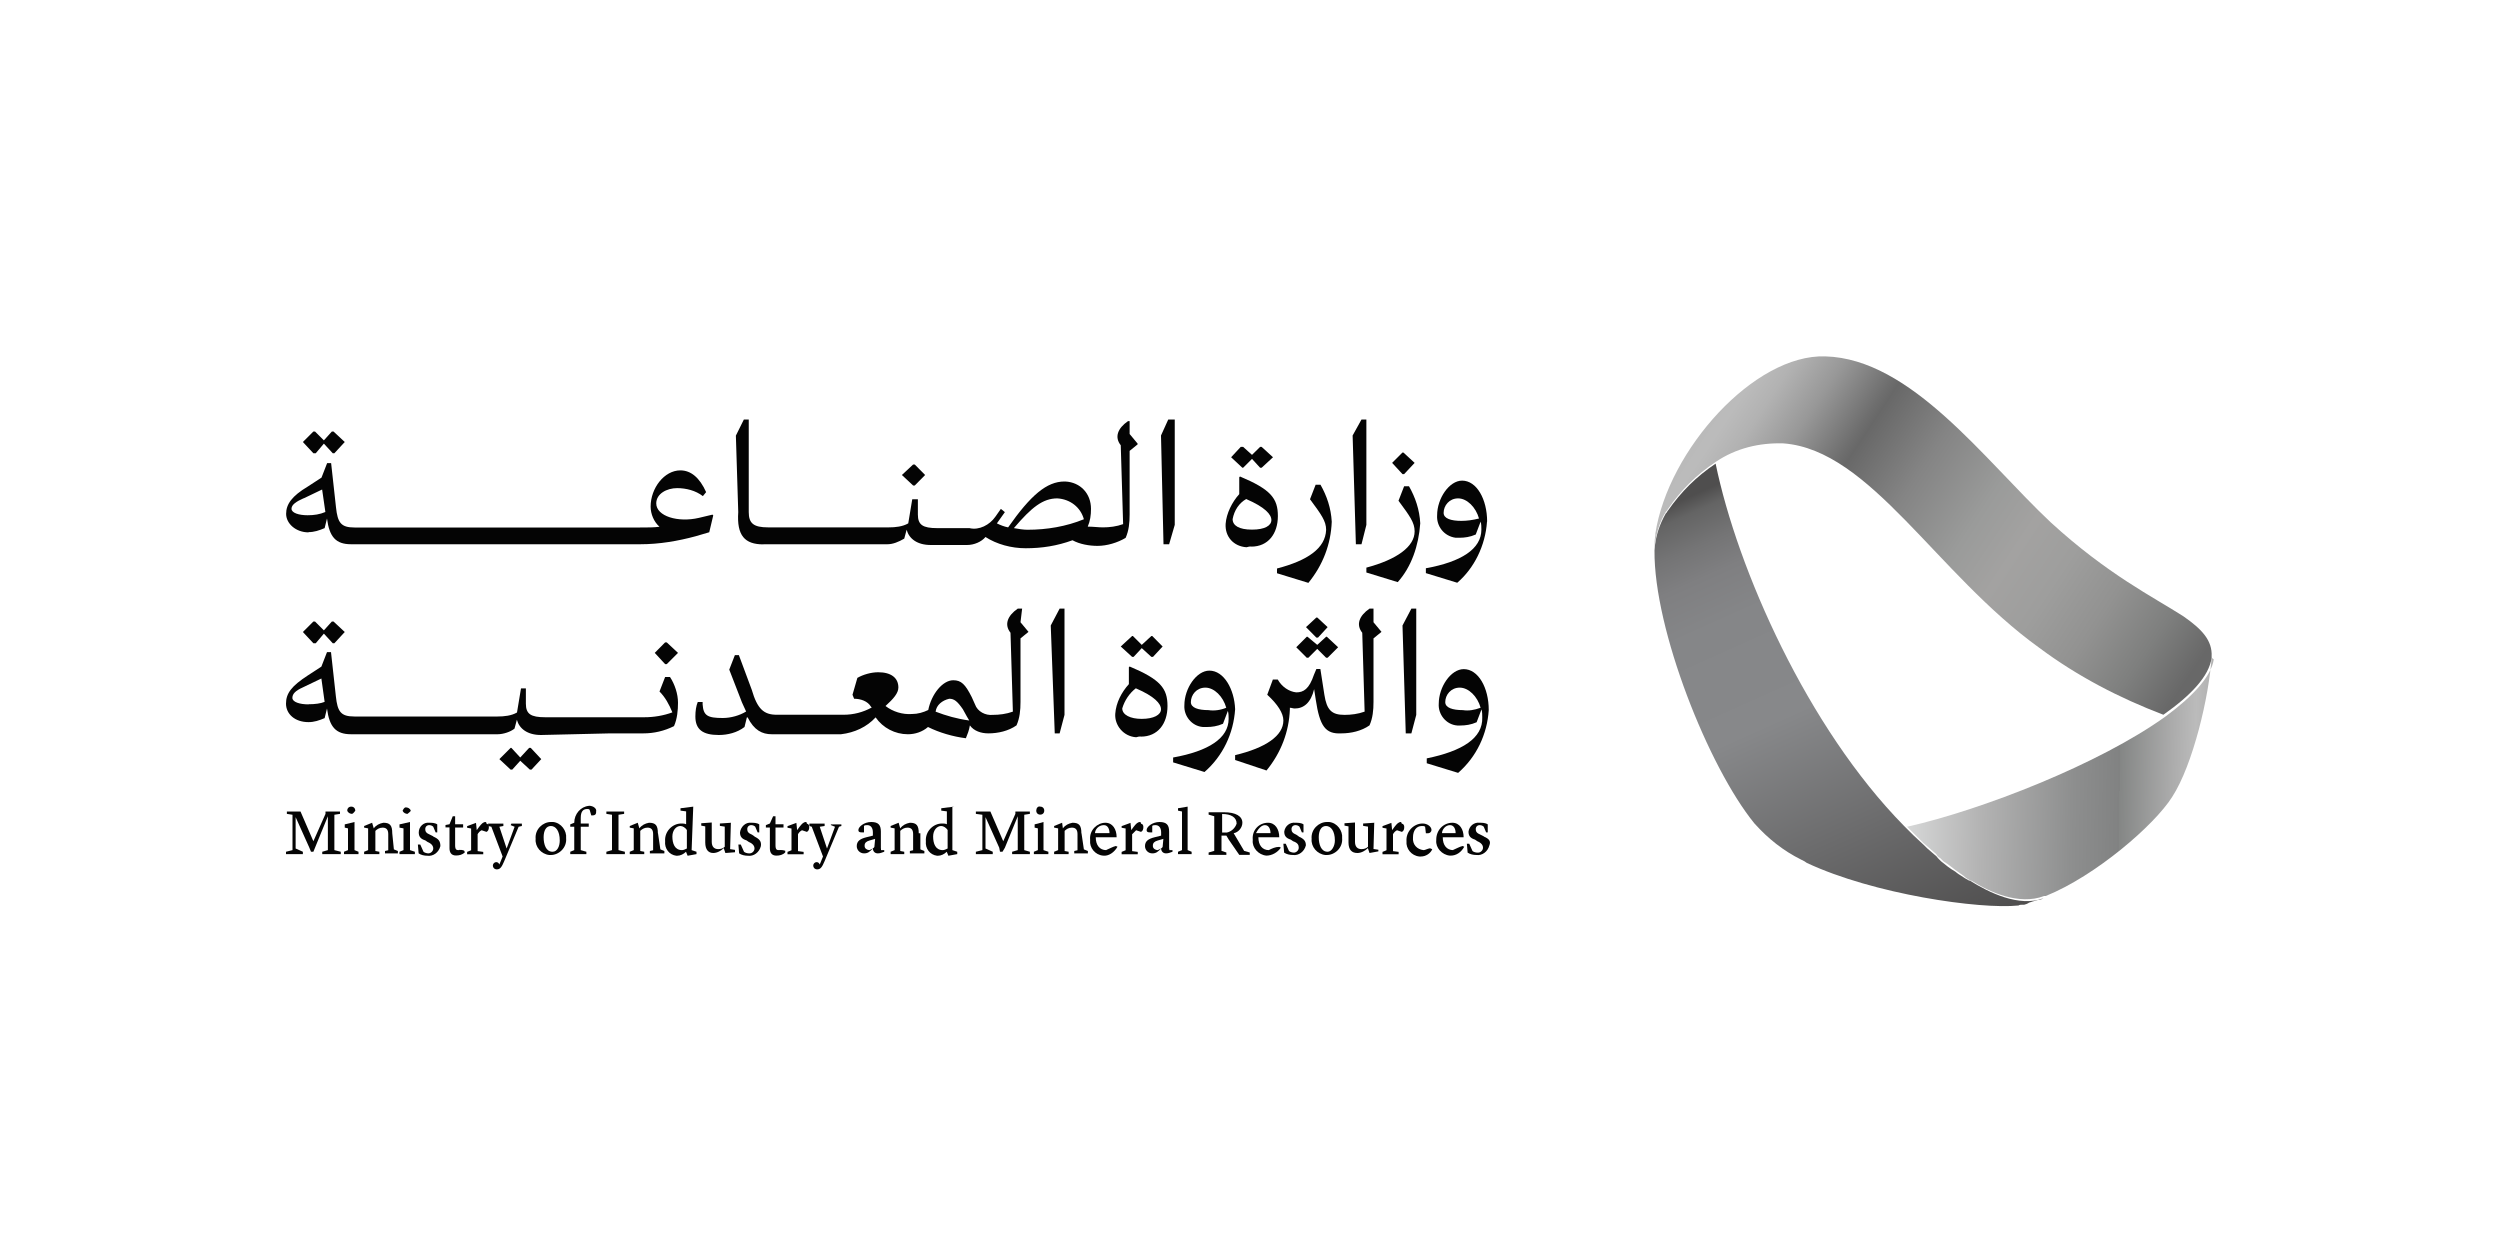 <svg xmlns="http://www.w3.org/2000/svg" xmlns:xlink="http://www.w3.org/1999/xlink" id="Layer_1" viewBox="0 0 200 100"><defs><style>.cls-1{fill:url(#linear-gradient);}.cls-2{fill:#040404;}.cls-3{fill:#9f9c9c;}.cls-4{fill:url(#linear-gradient-3);}.cls-5{fill:url(#linear-gradient-4);}.cls-6{fill:url(#linear-gradient-2);}</style><linearGradient id="linear-gradient" x1="139.6" y1="908.95" x2="79.28" y2="911.08" gradientTransform="translate(103.08 -852.3) rotate(3)" gradientUnits="userSpaceOnUse"><stop offset=".13" stop-color="#dedad8"></stop><stop offset=".16" stop-color="#cfcbc9"></stop><stop offset=".24" stop-color="#a7a6a6"></stop><stop offset=".25" stop-color="#a3a2a1"></stop><stop offset=".28" stop-color="#a8a8a8"></stop><stop offset=".32" stop-color="#bbb"></stop><stop offset=".35" stop-color="#acacac"></stop><stop offset=".42" stop-color="#848685"></stop><stop offset=".42" stop-color="#818282"></stop><stop offset=".48" stop-color="#8d8e8e"></stop><stop offset=".6" stop-color="#b2b2b2"></stop><stop offset=".7" stop-color="#d6d7d7"></stop><stop offset=".72" stop-color="#cccdcd"></stop><stop offset=".77" stop-color="#b4b5b4"></stop><stop offset=".83" stop-color="#888b8c"></stop><stop offset=".9" stop-color="#4e5555"></stop><stop offset=".92" stop-color="#717575"></stop><stop offset=".96" stop-color="#a0a1a1"></stop><stop offset=".98" stop-color="#bdbdbc"></stop><stop offset="1" stop-color="#c9c7c7"></stop></linearGradient><linearGradient id="linear-gradient-2" x1="79.58" y1="884.38" x2="137.91" y2="998.13" gradientTransform="translate(103.08 -852.3) rotate(3)" gradientUnits="userSpaceOnUse"><stop offset=".03" stop-color="#4f4e4e"></stop><stop offset=".04" stop-color="#646464"></stop><stop offset=".06" stop-color="#747475"></stop><stop offset=".08" stop-color="#7f7f81"></stop><stop offset=".11" stop-color="#858688"></stop><stop offset=".18" stop-color="#87888a"></stop><stop offset=".35" stop-color="#4f4e4e"></stop><stop offset=".39" stop-color="#6c6b6b"></stop><stop offset=".45" stop-color="#888787"></stop><stop offset=".51" stop-color="#a09e9e"></stop><stop offset=".58" stop-color="#b3b1b1"></stop><stop offset=".66" stop-color="#bebdbd"></stop><stop offset=".77" stop-color="#c7c6c6"></stop><stop offset="1" stop-color="#c9c7c7"></stop></linearGradient><linearGradient id="linear-gradient-3" x1="115.12" y1="913.17" x2="66.48" y2="887.88" gradientTransform="translate(103.08 -852.3) rotate(3)" gradientUnits="userSpaceOnUse"><stop offset="0" stop-color="#dedad8"></stop><stop offset=".04" stop-color="#b3b3b1"></stop><stop offset=".12" stop-color="#6b706f"></stop><stop offset=".16" stop-color="#4e5555"></stop><stop offset=".73" stop-color="#7e8487"></stop><stop offset=".82" stop-color="#878b8f"></stop><stop offset=".84" stop-color="#8b9093"></stop><stop offset=".86" stop-color="#9b9da0"></stop><stop offset=".88" stop-color="#b3b5b6"></stop><stop offset=".9" stop-color="#c9c7c7"></stop></linearGradient><linearGradient id="linear-gradient-4" x1="118.96" y1="906.01" x2="62.17" y2="872.46" gradientTransform="translate(103.08 -852.3) rotate(3)" gradientUnits="userSpaceOnUse"><stop offset=".03" stop-color="#686868"></stop><stop offset=".09" stop-color="#7e7f7e"></stop><stop offset=".16" stop-color="#929291"></stop><stop offset=".23" stop-color="#9e9e9d"></stop><stop offset=".29" stop-color="#a3a2a1"></stop><stop offset=".35" stop-color="#9a9b9a"></stop><stop offset=".44" stop-color="#848484"></stop><stop offset=".52" stop-color="#686868"></stop><stop offset=".53" stop-color="#6e6e6e"></stop><stop offset=".59" stop-color="#989898"></stop><stop offset=".64" stop-color="#b2b2b2"></stop><stop offset=".67" stop-color="#bbb"></stop><stop offset=".71" stop-color="#b9b9b9"></stop><stop offset=".73" stop-color="#b3b4b4"></stop><stop offset=".74" stop-color="#a6a8aa"></stop><stop offset=".75" stop-color="#95999c"></stop><stop offset=".76" stop-color="#878b8f"></stop><stop offset=".79" stop-color="#8b9093"></stop><stop offset=".83" stop-color="#9b9da0"></stop><stop offset=".87" stop-color="#b3b5b6"></stop><stop offset=".9" stop-color="#c9c7c7"></stop><stop offset=".92" stop-color="#c4c2c4"></stop><stop offset=".95" stop-color="#b4b5b7"></stop><stop offset=".98" stop-color="#9c9ea0"></stop><stop offset="1" stop-color="#878b8f"></stop></linearGradient></defs><g id="Layer_2"><g><path class="cls-3" d="M162.56,72.13c.13-.06,.32-.06,.45-.13l-.45,.13Z"></path><path class="cls-1" d="M176.93,52.55c-.19,3.09-1.48,8.63-3.16,11.21-1.42,2.25-6.12,6.31-10.11,7.92h-.13c-2,.77-4.38-.32-5.8-1.22h-.06c-.26-.13-.45-.26-.58-.39-.26-.19-.45-.32-.45-.32-.39-.26-.71-.58-1.16-.84l-.26-.26c-.13-.06-.26-.19-.32-.32l-.52-.45-.52-.45-.52-.52-.77-.77c5.99-1.35,15.39-5.02,20.67-8.82,2.19-1.61,3.67-3.22,3.86-4.57-.19-.13-.19-.19-.19-.19Z"></path><path class="cls-6" d="M163.47,71.87c-.13,.06-.26,.13-.45,.13l-.45,.13c-.13,.06-.26,.06-.32,.13l-.13,.06-.19,.06h-.19c-.06,0-.19,0-.26,.06-3.09,.32-11.59-.9-16.94-3.41l-.19-.13-.26-.13c-1.42-.71-2.64-1.67-3.74-2.9-3.67-4.51-8.05-15.52-7.99-21.83h0c.06-1.09,.39-2.06,.9-2.96l.06-.06c.06-.06,.06-.13,.13-.19,1.03-1.48,2.25-2.7,3.8-3.74,1.74,8.44,7.34,21.12,15.07,28.98l.77,.77c.26,.26,.71,.64,1.09,1.03l.52,.45c.13,.13,.26,.19,.32,.32l.26,.26c.39,.32,.71,.58,1.16,.84,0,0,.13,.13,.45,.32,.19,.13,.39,.26,.64,.39h.06c1.55,.97,3.93,2.13,5.86,1.42Z"></path><path class="cls-4" d="M132.43,42.89c-.06,.32-.06,.64-.06,.9,0-.19,0-.52,.06-.9Z"></path><path class="cls-5" d="M176.93,52.55h0v.06c-.19,1.48-1.67,3.03-3.86,4.57-3.54-1.35-6.89-3.09-9.92-5.35-8.24-5.92-13.52-15.84-20.48-16.36-1.93-.06-3.8,.39-5.41,1.48-1.55,1.03-2.77,2.25-3.8,3.74-.06,.06-.06,.13-.13,.19l-.06,.06c-.52,.84-.84,1.87-.9,2.96v-.19c0-.26,0-.58,.06-.9h0v-.13h0c1.03-6.7,7.92-14.36,13.59-14.17,6.89,.19,12.75,8.31,18.03,13.27,4.57,4.19,8.24,5.99,10.63,7.53h0c1.48,1.03,2.32,1.93,2.25,3.22h0Z"></path></g></g><g><polygon class="cls-2" points="25.26 36.26 25.91 35.49 26.62 36.26 26.75 36.26 27.58 35.36 26.68 34.52 26.55 34.52 25.91 35.23 25.2 34.52 25.07 34.52 24.23 35.36 25.07 36.26 25.26 36.26"></polygon><path class="cls-2" d="M24.68,42.57c.45,0,.84-.13,1.29-.32,.06-.26,.13-.52,.19-.77h0c.19,1.48,.71,2.06,1.93,2.06h23.12c1.55,0,3.03-.26,4.44-.64l1.09-.32,.32-1.35-.06-.06-1.09,.26c-1.67,.39-3.41-.13-3.41-1.16,0-.77,.84-1.22,1.67-1.22,.71,0,1.48,.19,2.06,.64l.26-.32c-.52-1.16-1.22-1.74-2.06-1.74-1.29,0-2.38,1.42-2.38,2.9,0,.58,.26,1.22,.71,1.61-.45,.06-.9,.06-1.55,.06H28.36c-1.09,0-1.35-.39-1.48-1.61l-.39-3.54h-.32l-.45,1.16-1.09,.71c-1.29,.77-1.74,1.42-1.74,2.19,0,.77,.77,1.48,1.8,1.48Zm-.39-2.7l1.48-.71,.26,1.8c-.45,.19-.9,.26-1.42,.26-.71,0-1.29-.19-1.29-.52s.39-.58,.97-.84Z"></path><path class="cls-2" d="M61.07,43.54h9.92c.45,0,.9-.19,1.35-.45,.06-.26,.13-.45,.19-.71h0c.19,.71,.84,1.22,1.93,1.22h2.9c.58,0,1.16-.26,1.48-.64,.9,.58,2.06,.9,3.22,.9,1.29,0,2.51-.19,3.74-.64,.58,.32,1.35,.45,2,.45h0c.77,0,1.61-.26,2.25-.64,.26-.58,.32-1.22,.32-1.87v-5.09l.64-.52v-.06l-.64-.77v-1.03h-.13c-.84,.58-1.09,1.29-.58,1.93l.19,6.31c-.52,.19-1.09,.26-1.61,.26-.39,0-.77-.06-1.22-.06,.19-.45,.26-.9,.26-1.42,0-1.22-.84-2.13-2.06-2.19h-.06c-1.42,0-2.7,1.09-4.51,3.67-.32-.06-.64-.19-.9-.32l.64-.9-.32-.26-.45,.64c-.45,.64-1.29,1.09-2.06,.9h-2.58c-1.16,0-1.55-.26-1.55-1.09v-1.22h-.45l-.32,1.93c-.45,.26-1.03,.32-1.55,.32h-9.66c-1.16,0-1.55-.32-1.55-1.22v-7.41h-.39l-.64,1.29,.19,6.12c-.13,1.87,.52,2.58,2,2.58Zm23.51-3.67c1.03,.06,1.87,.71,2.13,1.67-1.42,.58-2.96,.84-4.51,.84-.32,0-.71-.06-1.09-.13,1.42-1.67,2.32-2.38,3.48-2.38Z"></path><polygon class="cls-2" points="73.18 38.84 74.01 38 73.18 37.16 73.05 37.16 72.15 38 73.05 38.84 73.18 38.84"></polygon><polygon class="cls-2" points="93.53 43.54 93.98 41.99 93.98 33.56 93.46 33.56 92.88 34.84 93.08 43.54 93.53 43.54"></polygon><polygon class="cls-2" points="99.45 37.42 100.16 36.71 100.81 37.42 100.93 37.42 101.84 36.58 100.93 35.75 100.81 35.75 100.16 36.39 99.45 35.75 99.26 35.75 98.49 36.58 99.39 37.42 99.45 37.42"></polygon><path class="cls-2" d="M100.1,43.73c1.35,0,2.13-1.03,2.13-2.45s-.58-2.13-3.03-3.16l-.06,.06v1.35c-.58,.64-1.03,1.55-1.09,2.38-.06,1.03,.64,1.8,1.67,1.87,.19-.06,.26-.06,.39-.06Zm-.39-3.8c1.48,.64,2,1.22,2,1.67s-.52,.77-1.55,.77-1.55-.32-1.55-.84c.13-.71,.52-1.29,1.09-1.61Z"></path><path class="cls-2" d="M102.16,45.47v.39l2.51,.77c1.16-1.42,1.8-3.09,1.87-4.89-.06-1.09-.39-2.06-.9-2.96h-.39l-.45,1.16c.9,1.22,1.29,1.74,1.29,2.45-.06,1.48-1.48,2.45-3.93,3.09Z"></path><polygon class="cls-2" points="108.92 43.54 109.31 41.99 109.31 33.56 108.92 33.56 108.21 34.84 108.47 43.54 108.92 43.54"></polygon><path class="cls-2" d="M113.62,41.86c-.06-1.09-.39-2.06-.9-2.96h-.39l-.45,1.16c.9,1.22,1.29,1.74,1.29,2.45,0,1.22-1.42,2.25-3.86,2.9v.39l2.51,.77c1.09-1.22,1.67-2.9,1.8-4.7Z"></path><polygon class="cls-2" points="112.33 37.93 113.17 37.03 112.27 36.2 112.2 36.2 111.37 37.03 112.2 37.93 112.33 37.93"></polygon><path class="cls-2" d="M118.97,41.73c0-1.8-.84-3.28-2-3.28-1.03,0-2,1.42-2,2.77-.06,.84,.52,1.67,1.48,1.8h.32c.39,0,.84-.06,1.29-.26l.39-1.03c.06,.19,.06,.45,.06,.64,0,1.55-1.61,2.58-4.44,3.09v.39l2.51,.77c1.35-1.16,2.25-2.96,2.38-4.89Zm-2.06-.06c-.84,0-1.42-.19-1.42-.64,0-.58,.45-1.16,1.16-1.16s1.42,.71,1.67,1.61c-.52,.13-.97,.19-1.42,.19Z"></path><polygon class="cls-2" points="26.55 49.72 25.91 50.43 25.2 49.72 25.07 49.72 24.23 50.56 25.07 51.46 25.26 51.46 25.91 50.69 26.62 51.46 26.75 51.46 27.58 50.56 26.68 49.72 26.55 49.72"></polygon><polygon class="cls-2" points="42.46 59.83 42.33 59.83 41.62 60.6 40.91 59.83 40.85 59.83 39.95 60.73 40.85 61.57 40.98 61.57 41.62 60.86 42.39 61.57 42.52 61.57 43.3 60.73 42.46 59.83"></polygon><path class="cls-2" d="M48.83,58.67h2.64c.84,0,1.67-.19,2.45-.58,.26-.58,.32-1.29,.32-1.87,0-.71-.26-1.48-.64-2.06h-.39l-.45,1.16c.45,.45,.77,1.03,1.03,1.67-.71,.26-1.48,.39-2.25,.39h-7.92c-1.16,0-1.55-.26-1.55-1.09v-1.22h-.39l-.32,1.93c-.45,.26-1.03,.32-1.55,.32h-11.46c-1.09,0-1.35-.39-1.48-1.61l-.39-3.54h-.32l-.45,1.16-1.09,.71c-1.29,.84-1.74,1.42-1.74,2.25s.71,1.48,1.8,1.48c.45,0,.84-.13,1.29-.32,.06-.26,.13-.52,.19-.77h0c.19,1.48,.71,2.06,1.93,2.06h11.72c.45,0,1.03-.19,1.35-.45,.06-.26,.13-.45,.19-.71h0c.19,.71,.84,1.22,1.93,1.22l5.54-.13h0Zm-24.15-2.32c-.71,0-1.29-.19-1.29-.52s.26-.58,.84-.84l1.48-.71,.26,1.87c-.32,.13-.77,.19-1.29,.19Z"></path><polygon class="cls-2" points="52.38 52.23 53.21 53.13 53.34 53.13 54.24 52.23 53.34 51.39 53.21 51.39 52.38 52.23"></polygon><path class="cls-2" d="M81.81,48.69h-.39c-.84,.58-1.09,1.29-.58,1.93l.19,6.31c-.52,.19-1.09,.26-1.61,.26-.58,.06-1.22-.26-1.42-.84l-.26-.58c-.52-1.03-.84-1.35-1.48-1.35-.84,0-1.74,1.09-2,2.38-.39,.19-.84,.32-1.29,.32-.77,.06-1.55-.19-2.13-.64,.64-.58,1.03-1.03,1.03-1.48,0-.77-.58-1.22-1.61-1.22-.58,0-1.22,.19-1.67,.45l-.39,1.35,.13,.32c.52,0,1.09,.19,1.35,.64l.06,.06c-.71,.39-1.48,.58-2.25,.58h-5.35c-1.03,0-1.55-.45-2-2l-1.03-2.77h-.32l-.45,1.16,.9,2.32c.13,.39,.32,.71,.45,1.03-.52,.32-1.22,.52-1.87,.52-1.22,0-1.55-.19-1.61-1.09v-.19h-.39c-.13,.32-.19,.71-.19,1.16,0,1.03,.58,1.48,1.87,1.48,.71,0,1.48-.19,2.06-.64,.06-.26,.13-.52,.19-.77h.06c.52,1.03,1.16,1.35,1.93,1.35h5.54c1.09-.13,2.06-.58,2.77-1.35,.58,.84,1.55,1.35,2.58,1.35h0c.58,0,1.16-.19,1.61-.58,.9,.45,2,.77,3.03,.9,.13-.32,.26-.64,.32-1.03,.32,.45,.9,.64,1.48,.64h0c.77,0,1.61-.19,2.25-.64,.26-.58,.32-1.22,.32-1.87v-5.09l.64-.52h0l-.64-.77,.13-1.09Zm-6.96,8.24c.06-.52,.52-.9,1.09-1.03,.39,0,.64,.19,1.09,.84l.32,.58c.06,.13,.13,.19,.19,.32-.97-.13-1.87-.39-2.7-.71Z"></path><polygon class="cls-2" points="84.77 58.67 85.16 57.19 85.16 48.69 84.77 48.69 84.06 50.04 84.38 58.67 84.77 58.67"></polygon><path class="cls-2" d="M91.27,58.93c1.35,0,2.13-1.03,2.13-2.45s-.58-2.13-3.03-3.16l-.06,.06v1.35c-.58,.64-1.03,1.48-1.09,2.38s.64,1.8,1.67,1.87c.19-.06,.26-.06,.39-.06Zm-.39-3.86c1.48,.64,2,1.22,2,1.67s-.58,.77-1.55,.77c-.9,0-1.55-.32-1.55-.84,.19-.64,.58-1.22,1.09-1.61Z"></path><polygon class="cls-2" points="90.57 50.88 89.66 51.72 90.57 52.55 90.69 52.55 91.34 51.85 92.11 52.55 92.24 52.55 93.01 51.72 92.18 50.88 92.11 50.88 91.34 51.59 90.63 50.88 90.57 50.88"></polygon><path class="cls-2" d="M96.75,53.65c-1.03,0-2,1.42-2,2.77-.06,.84,.58,1.67,1.48,1.74h.32c.39,0,.84-.06,1.29-.26l.39-1.03c.06,.19,.06,.45,.06,.64,0,1.55-1.61,2.58-4.44,3.09v.39l2.51,.77c1.48-1.29,2.32-3.09,2.45-5.02-.06-1.61-.9-3.09-2.06-3.09Zm-.06,3.16c-.84,0-1.42-.19-1.42-.64,0-.58,.45-1.16,1.16-1.16s1.42,.71,1.67,1.61c-.45,.19-.97,.26-1.42,.19Z"></path><polygon class="cls-2" points="105.44 51.01 106.21 50.17 105.38 49.4 105.31 49.4 104.48 50.17 105.31 51.01 105.44 51.01"></polygon><polygon class="cls-2" points="106.09 50.94 105.38 51.59 104.6 50.94 104.54 50.94 103.7 51.78 104.54 52.62 104.67 52.62 105.38 51.91 106.09 52.62 106.21 52.62 107.05 51.78 106.15 50.94 106.09 50.94"></polygon><path class="cls-2" d="M107.31,58.67h0c.77,0,1.61-.19,2.25-.64,.26-.58,.32-1.22,.32-1.87v-5.09l.64-.52h0l-.64-.77v-1.09h-.32c-.84,.58-1.09,1.29-.58,1.93l.19,6.31c-.52,.19-1.09,.26-1.61,.26-1.03,0-1.42-.39-1.61-1.61l-.32-2.06h-.32l-.19,.45c-.39,1.16-.84,1.42-1.42,1.42-.58-.06-1.16-.45-1.48-1.03h-.39l-.45,1.22c.84,.77,1.29,1.48,1.29,2.06,0,1.22-1.42,2.19-3.86,2.77v.39l2.51,.84c1.16-1.42,1.8-3.09,1.87-4.89v-.13c.13,0,.26,.06,.39,.06,.71,0,1.29-.45,1.55-1.55l.13,.84c.32,2.13,.77,2.77,2.06,2.7h0Z"></path><polygon class="cls-2" points="113.3 57.19 113.3 48.69 112.91 48.69 112.2 50.04 112.46 58.67 112.91 58.67 113.3 57.19"></polygon><path class="cls-2" d="M114.14,60.67v.39l2.51,.77c1.48-1.29,2.32-3.09,2.45-5.02,0-1.8-.84-3.28-2-3.28-1.03,0-2,1.42-2,2.77-.06,.84,.58,1.67,1.48,1.74h.26c.39,0,.84-.06,1.29-.26l.39-1.03c.06,.19,.06,.45,.06,.64,.06,1.67-1.61,2.7-4.44,3.28Zm2.9-3.86c-.84,0-1.42-.19-1.42-.64,0-.58,.45-1.16,1.16-1.16s1.42,.71,1.67,1.61c-.52,.19-.97,.26-1.42,.19Z"></path><polygon class="cls-2" points="26.75 65.18 27.2 65.11 27.2 64.92 26.04 64.92 26.04 65.11 25.07 67.3 24.04 64.92 22.95 64.92 22.95 65.11 23.4 65.18 23.4 68.01 22.88 68.14 22.88 68.33 24.23 68.33 24.23 68.14 23.65 67.88 23.65 65.37 24.75 67.82 24.88 68.14 25.07 68.14 25.2 67.82 26.23 65.3 26.23 68.01 25.78 68.14 25.78 68.33 27.26 68.33 27.26 68.14 26.75 68.01 26.75 65.18"></polygon><polygon class="cls-2" points="28.36 65.76 27.58 65.95 27.58 66.21 27.84 66.27 27.84 68.01 27.52 68.14 27.52 68.33 28.68 68.33 28.68 68.14 28.36 68.01 28.36 65.76"></polygon><path class="cls-2" d="M28.42,64.85c0-.19-.13-.32-.32-.32s-.32,.13-.32,.32c.06,.19,.26,.26,.39,.26,.13-.06,.19-.19,.26-.26h0Z"></path><path class="cls-2" d="M31.38,66.66c0-.64-.19-.84-.71-.84-.32,.06-.58,.19-.77,.45h0l-.13-.45h0l-.64,.26v.13l.32,.06v1.74l-.32,.13v.19h1.22v-.19l-.32-.06v-1.61c.13-.13,.32-.26,.58-.26,.32,0,.45,.19,.45,.52v1.29l-.26,.06v.19h1.03v-.19l-.32-.13-.13-1.29Z"></path><polygon class="cls-2" points="32.8 65.76 31.96 65.95 31.96 66.21 32.28 66.27 32.28 68.01 31.96 68.14 31.96 68.33 33.19 68.33 33.19 68.14 32.8 68.01 32.8 65.76"></polygon><path class="cls-2" d="M32.86,64.85c-.06-.19-.26-.26-.39-.26s-.19,.13-.26,.26c.06,.19,.26,.26,.39,.26,.06-.06,.26-.19,.26-.26Z"></path><path class="cls-2" d="M34.67,66.91l-.26-.13c-.32-.13-.39-.26-.39-.45s.13-.32,.32-.32h0c.13,0,.26,.06,.32,.13l.19,.45h.13v-.64c-.19-.13-.45-.13-.64-.13-.45-.06-.84,.32-.84,.77h0c0,.32,.13,.52,.52,.64l.19,.13c.32,.13,.45,.32,.45,.52s-.19,.39-.39,.39h0c-.13,0-.32-.06-.39-.13l-.26-.58h-.19l.06,.71c.19,.13,.45,.19,.71,.19,.45,.06,.9-.26,1.03-.77,0-.39-.13-.58-.58-.77Z"></path><path class="cls-2" d="M36.73,68.01c-.19,0-.32,0-.32-.39v-1.42h.64v-.26h-.64v-.64h-.19l-.26,.64-.32,.06v.19h.32v1.67c0,.32,.13,.58,.52,.58,.26,0,.52-.06,.71-.26l-.06-.13c-.13-.06-.26-.06-.39-.06Z"></path><path class="cls-2" d="M38.85,65.76c-.19,0-.32,.13-.52,.39l-.19,.26h0l-.06-.58h0l-.71,.26v.13l.32,.06v1.74l-.32,.13v.19h1.29v-.19l-.45-.06v-1.35c.06-.13,.19-.26,.32-.32l.39,.13c.13-.06,.19-.19,.19-.39,0-.13-.06-.26-.19-.26,0-.13-.06-.13-.06-.13Z"></path><path class="cls-2" d="M40.85,66.01l.32,.13-.64,1.74h0l-.58-1.74,.32-.06v-.19h-1.22v.19l.26,.06,.9,2.38-.26,.64h0c-.06-.13-.13-.19-.26-.19s-.26,.13-.26,.26h0c0,.19,.13,.32,.32,.32h0c.26,0,.39-.19,.58-.64l1.16-2.77,.26-.06v-.19h-.84l-.06,.13h0Z"></path><path class="cls-2" d="M44.07,65.76c-.64,0-1.29,.58-1.22,1.35h0c-.06,.64,.45,1.22,1.09,1.29h.13c.64,0,1.29-.58,1.22-1.35h0c.06-.58-.39-1.22-1.03-1.29h-.19Zm.13,2.38c-.52,0-.71-.58-.71-1.16,0-.52,.19-.9,.58-.9s.71,.39,.71,1.16c0,.45-.19,.9-.58,.9Z"></path><path class="cls-2" d="M47.1,64.47c-.64,.06-1.16,.64-1.16,1.35h0l-.32,.13v.19h.32v1.87l-.32,.13v.19h1.29v-.19l-.45-.13v-1.87h.64v-.26h-.64v-.45c0-.52,.19-.71,.52-.71,.06,0,.13,0,.19,.06l.13,.45h.13c.13,0,.26-.06,.26-.26v-.06c.06-.19-.19-.45-.58-.45Z"></path><polygon class="cls-2" points="49.48 65.18 49.93 65.11 49.93 64.92 48.51 64.92 48.51 65.11 48.96 65.18 48.96 68.01 48.51 68.14 48.51 68.33 49.99 68.33 49.99 68.14 49.48 68.01 49.48 65.18"></polygon><path class="cls-2" d="M52.63,66.66c0-.64-.19-.84-.71-.84-.32,.06-.58,.19-.77,.45h0l-.13-.45h0l-.64,.26v.13l.32,.06v1.74l-.32,.13v.19h1.16v-.19l-.32-.06v-1.61c.13-.13,.32-.26,.58-.26,.32,0,.45,.19,.45,.52v1.29l-.26,.06v.19h1.16v-.19l-.32-.13-.19-1.29Z"></path><path class="cls-2" d="M55.47,64.53l-1.03,.13v.19l.45,.06v1.03c-.13-.06-.26-.06-.39-.06-.71,0-1.35,.64-1.29,1.42h0c-.06,.58,.32,1.09,.9,1.16h.06c.26,0,.52-.13,.71-.32l.13,.32,.71-.13v-.19l-.39-.13,.13-3.48Zm-.52,3.35c-.13,.06-.26,.13-.39,.13-.58,0-.77-.52-.77-1.09,0-.52,.32-.84,.64-.84,.19,0,.39,.13,.52,.32,0,0,0,1.48,0,1.48Z"></path><path class="cls-2" d="M58.49,65.82l-.9,.06v.19l.39,.06v1.61c-.13,.13-.32,.19-.52,.19-.32,0-.52-.19-.52-.58v-1.55l-.84,.06v.19l.32,.06v1.29c0,.58,.26,.84,.64,.84,.32,0,.64-.19,.84-.39l.13,.39,.77-.06v-.19l-.39-.06,.06-2.13Z"></path><path class="cls-2" d="M60.36,66.91l-.19-.13c-.32-.13-.39-.26-.39-.45s.13-.32,.32-.32h0c.13,0,.26,.06,.32,.13l.19,.45h.13v-.64c-.19-.13-.45-.13-.64-.13-.45-.06-.84,.32-.9,.77h0c0,.32,.13,.52,.52,.64l.19,.13c.32,.13,.45,.32,.45,.52s-.19,.39-.39,.39h-.06c-.13,0-.32-.06-.39-.13l-.26-.58h-.19l.06,.71c.19,.13,.45,.19,.71,.19,.45,.06,.9-.26,1.03-.77,.06-.39-.13-.58-.52-.77Z"></path><path class="cls-2" d="M62.36,68.01c-.19,0-.32,0-.32-.39v-1.42h.64v-.26h-.64v-.64h-.19l-.26,.58-.32,.13v.19h.32v1.67c0,.32,.13,.58,.52,.58,.26,0,.52-.06,.71-.26v-.13c-.19-.06-.32-.06-.45-.06Z"></path><path class="cls-2" d="M64.48,65.76c-.19,0-.32,.13-.52,.39l-.19,.26h0l-.06-.58h0l-.71,.26v.13l.32,.06v1.74l-.32,.13v.19h1.29v-.19l-.45-.06v-1.35c.06-.13,.19-.26,.32-.32l.39,.13c.13-.06,.19-.19,.19-.39,0-.13-.06-.26-.19-.26,0-.13-.06-.13-.06-.13Z"></path><path class="cls-2" d="M66.48,66.01l.32,.13-.64,1.74h0l-.58-1.74,.39-.06v-.19h-1.22v.19l.19,.06,.9,2.38-.26,.64h0c-.06-.13-.13-.19-.26-.19s-.26,.13-.26,.26h0c0,.19,.13,.32,.32,.32h0c.26,0,.39-.19,.58-.64l1.16-2.77,.19-.06v-.13h-.84v.06Z"></path><path class="cls-2" d="M70.47,67.88v-1.35c0-.52-.19-.77-.77-.77s-1.03,.39-1.03,.64c0,.13,.06,.19,.26,.19h.19v-.52c.06-.06,.19-.06,.26-.06,.26,0,.45,.19,.45,.58v.26l-.52,.13c-.52,.13-.77,.32-.77,.71,0,.32,.26,.58,.58,.58h0c.32,0,.45-.13,.71-.39h0c0,.19,.13,.39,.39,.39,.19,0,.32-.06,.52-.13v-.13h-.26q0,.06,0-.13Zm-.52-.13c-.06,.13-.26,.19-.39,.26-.19,0-.39-.13-.39-.32v-.06c0-.19,.13-.32,.39-.39l.45-.13-.06,.64h0Z"></path><path class="cls-2" d="M73.5,66.66c0-.64-.19-.84-.71-.84-.32,.06-.58,.19-.77,.45h0l-.13-.45h0l-.64,.26v.13l.32,.06v1.74l-.32,.13v.19h1.09v-.19l-.32-.06v-1.61c.13-.13,.32-.26,.58-.26,.32,0,.45,.19,.45,.52v1.29l-.26,.06v.19h1.16v-.19l-.32-.13v-1.29h-.13Z"></path><path class="cls-2" d="M76.33,64.53l-1.03,.13v.19l.45,.06v1.03c-.13-.06-.26-.06-.39-.06-.71,0-1.35,.64-1.29,1.42h0c-.06,.58,.32,1.09,.9,1.16h.06c.26,0,.52-.13,.71-.32l.13,.32,.71-.13v-.19l-.39-.13v-3.48h.13Zm-.52,3.35c-.13,.06-.26,.13-.39,.13-.58,0-.77-.52-.77-1.09,0-.52,.32-.84,.64-.84,.19,0,.39,.13,.52,.32v1.48Z"></path><polygon class="cls-2" points="81.94 65.18 82.39 65.11 82.39 64.92 81.23 64.92 81.23 65.11 80.26 67.3 79.23 64.92 78.07 64.92 78.07 65.11 78.59 65.18 78.59 68.01 78.07 68.14 78.07 68.33 79.42 68.33 79.42 68.14 78.84 67.88 78.84 65.37 79.94 67.82 80 68.14 80.2 68.14 80.39 67.82 81.42 65.3 81.42 68.01 80.97 68.14 80.97 68.33 82.39 68.33 82.39 68.14 81.94 68.01 81.94 65.18"></polygon><path class="cls-2" d="M82.9,64.85c0,.19,.13,.32,.32,.32h0c.19,0,.32-.13,.32-.32s-.13-.32-.32-.32c-.19-.06-.32,.13-.32,.32Z"></path><polygon class="cls-2" points="83.48 65.76 82.77 65.95 82.77 66.21 83.03 66.27 83.03 68.01 82.71 68.14 82.71 68.33 83.87 68.33 83.87 68.14 83.48 68.01 83.48 65.76"></polygon><path class="cls-2" d="M86.51,66.66c0-.64-.19-.84-.71-.84-.32,.06-.58,.19-.77,.45h0l-.06-.45h0l-.64,.26v.13l.32,.06v1.74l-.32,.13v.19h1.16v-.19l-.32-.06v-1.61c.13-.13,.32-.26,.58-.26,.32,0,.45,.19,.45,.52v1.29l-.26,.06v.19h1.09v-.19l-.32-.13-.19-1.29Z"></path><path class="cls-2" d="M88.5,68.01c-.52,0-.84-.39-.84-1.03h1.67c0-.64-.32-1.16-.9-1.16-.64,0-1.29,.58-1.22,1.35v.06c-.06,.58,.39,1.16,1.03,1.22,.45,.06,.9-.26,1.16-.71l-.13-.06c-.26,.06-.45,.19-.77,.32Zm-.19-2c.32,0,.45,.32,.45,.64h-1.16c0-.26,.26-.64,.71-.64Z"></path><path class="cls-2" d="M91.21,65.76c-.19,0-.32,.13-.52,.39l-.19,.26h0l-.06-.58h0l-.71,.26v.13l.32,.06v1.74l-.32,.13v.19h1.29v-.19l-.45-.06v-1.35l.32-.32,.39,.13c.13-.06,.19-.19,.19-.39,0-.13-.06-.26-.19-.26,0-.13-.06-.13-.06-.13Z"></path><path class="cls-2" d="M93.53,67.88v-1.35c0-.52-.19-.77-.77-.77s-1.03,.39-1.03,.64c0,.13,.06,.19,.26,.19h.19v-.52c.06-.06,.19-.06,.26-.06,.26,0,.45,.19,.45,.58v.26l-.52,.13c-.52,.13-.77,.32-.77,.71,0,.32,.26,.58,.58,.58h0c.32,0,.45-.13,.71-.39h0c0,.19,.13,.39,.39,.39,.19,0,.32-.06,.52-.13v-.13h-.26c.06,.06,0,.06,0-.13Zm-.52-.13c-.06,.13-.26,.19-.39,.26-.19,0-.39-.13-.39-.32v-.06c0-.19,.13-.32,.39-.39l.45-.13-.06,.64h0Z"></path><polygon class="cls-2" points="95.01 64.53 94.24 64.66 94.24 64.85 94.56 64.92 94.56 68.01 94.24 68.14 94.24 68.33 95.33 68.33 95.33 68.14 95.01 68.01 95.01 64.53"></polygon><path class="cls-2" d="M98.68,66.66h0c.39-.06,.71-.45,.71-.84,0-.52-.52-.84-1.48-.84h-1.22v.19l.45,.13v2.77l-.45,.13v.19h1.42v-.19l-.39-.13v-1.22h.39l.19,.32,.84,1.22h.84v-.19l-.45-.13-.84-1.42Zm-.52-.06h-.39v-1.48c.71,0,1.16,.26,1.16,.77-.13,.39-.45,.64-.77,.71h0Z"></path><path class="cls-2" d="M101.51,68.01c-.52,0-.84-.39-.84-1.03h1.67c0-.64-.32-1.16-.9-1.16-.71,0-1.29,.58-1.22,1.35v.06c-.06,.58,.45,1.16,1.09,1.22,.45,0,.9-.26,1.16-.64l-.13-.06c-.32,0-.58,.13-.84,.26Zm-.32-2c.32,0,.45,.32,.45,.64h-1.16c.13-.26,.39-.64,.71-.64Z"></path><path class="cls-2" d="M103.9,66.91l-.19-.13c-.32-.13-.39-.26-.39-.45s.13-.32,.32-.32h0c.13,0,.26,.06,.32,.13l.19,.45h.13v-.64c-.19-.13-.45-.13-.64-.13-.45-.06-.84,.26-.9,.71,0,.32,.13,.52,.52,.64l.19,.13c.39,.13,.45,.32,.45,.52s-.19,.39-.39,.39h0c-.13,0-.32-.06-.39-.13l-.26-.58h-.19l.06,.71c.19,.13,.45,.19,.71,.19,.45,.06,.9-.26,1.03-.77,0-.32-.13-.52-.58-.71Z"></path><path class="cls-2" d="M106.15,65.76c-.64,0-1.29,.58-1.22,1.35h0c-.06,.64,.45,1.22,1.09,1.29h.13c.64,0,1.29-.58,1.22-1.35h0c.06-.58-.39-1.22-1.03-1.29h-.19Zm.06,2.38c-.52,0-.71-.58-.71-1.16,0-.52,.19-.9,.58-.9s.71,.39,.71,1.16c0,.45-.26,.9-.58,.9h0Z"></path><path class="cls-2" d="M109.95,65.82l-.9,.06v.19l.39,.06v1.61c-.13,.13-.32,.19-.52,.19-.32,0-.52-.19-.52-.58v-1.55l-.84,.06v.19l.32,.06v1.29c0,.58,.26,.84,.71,.84,.32,0,.64-.19,.84-.39l.13,.39,.71-.13v-.13l-.39-.06,.06-2.13Z"></path><path class="cls-2" d="M112.08,65.76c-.19,0-.32,.13-.52,.39l-.19,.26h0l-.06-.58h0l-.71,.26v.13l.32,.06v1.74l-.32,.13v.19h1.29v-.19l-.45-.06v-1.35c.06-.13,.19-.26,.32-.32l.39,.13c.13-.06,.19-.19,.19-.39,0-.13-.06-.26-.19-.26l-.06-.13Z"></path><path class="cls-2" d="M113.88,68.01c-.52-.06-.9-.45-.84-1.03h0c0-.52,.26-.9,.71-.9,.13,0,.19,0,.26,.06l.06,.52h.19c.13,0,.26-.13,.26-.26h0c0-.26-.32-.52-.71-.52-.71,0-1.35,.64-1.29,1.42h0c-.06,.58,.39,1.16,1.03,1.22h.13c.39,0,.77-.26,.9-.58l-.13-.06c-.13-.06-.39,.13-.58,.13Z"></path><path class="cls-2" d="M116.26,68.01c-.52,0-.84-.39-.84-1.03h1.67c0-.64-.32-1.16-.9-1.16-.71,0-1.29,.58-1.29,1.35v.06c-.06,.58,.45,1.16,1.09,1.22h.06c.45,0,.84-.26,1.09-.71l-.13-.06c-.26,.06-.45,.19-.77,.32Zm-.26-2c.32,0,.45,.32,.45,.64h-1.09c0-.26,.26-.64,.64-.64Z"></path><path class="cls-2" d="M118.71,66.91l-.26-.13c-.32-.13-.39-.26-.39-.45s.13-.32,.32-.32h0c.13,0,.26,.06,.32,.13l.19,.45h.13v-.64c-.19-.13-.45-.13-.64-.13-.45-.06-.84,.26-.9,.71h0c0,.32,.13,.52,.52,.64l.19,.13c.32,.13,.45,.32,.45,.52s-.19,.39-.39,.39h-.06c-.13,0-.32-.06-.39-.13l-.26-.58h-.19l.06,.71c.19,.13,.45,.19,.71,.19,.45,.06,.9-.26,1.03-.77,.13-.32,0-.52-.45-.71Z"></path></g></svg>